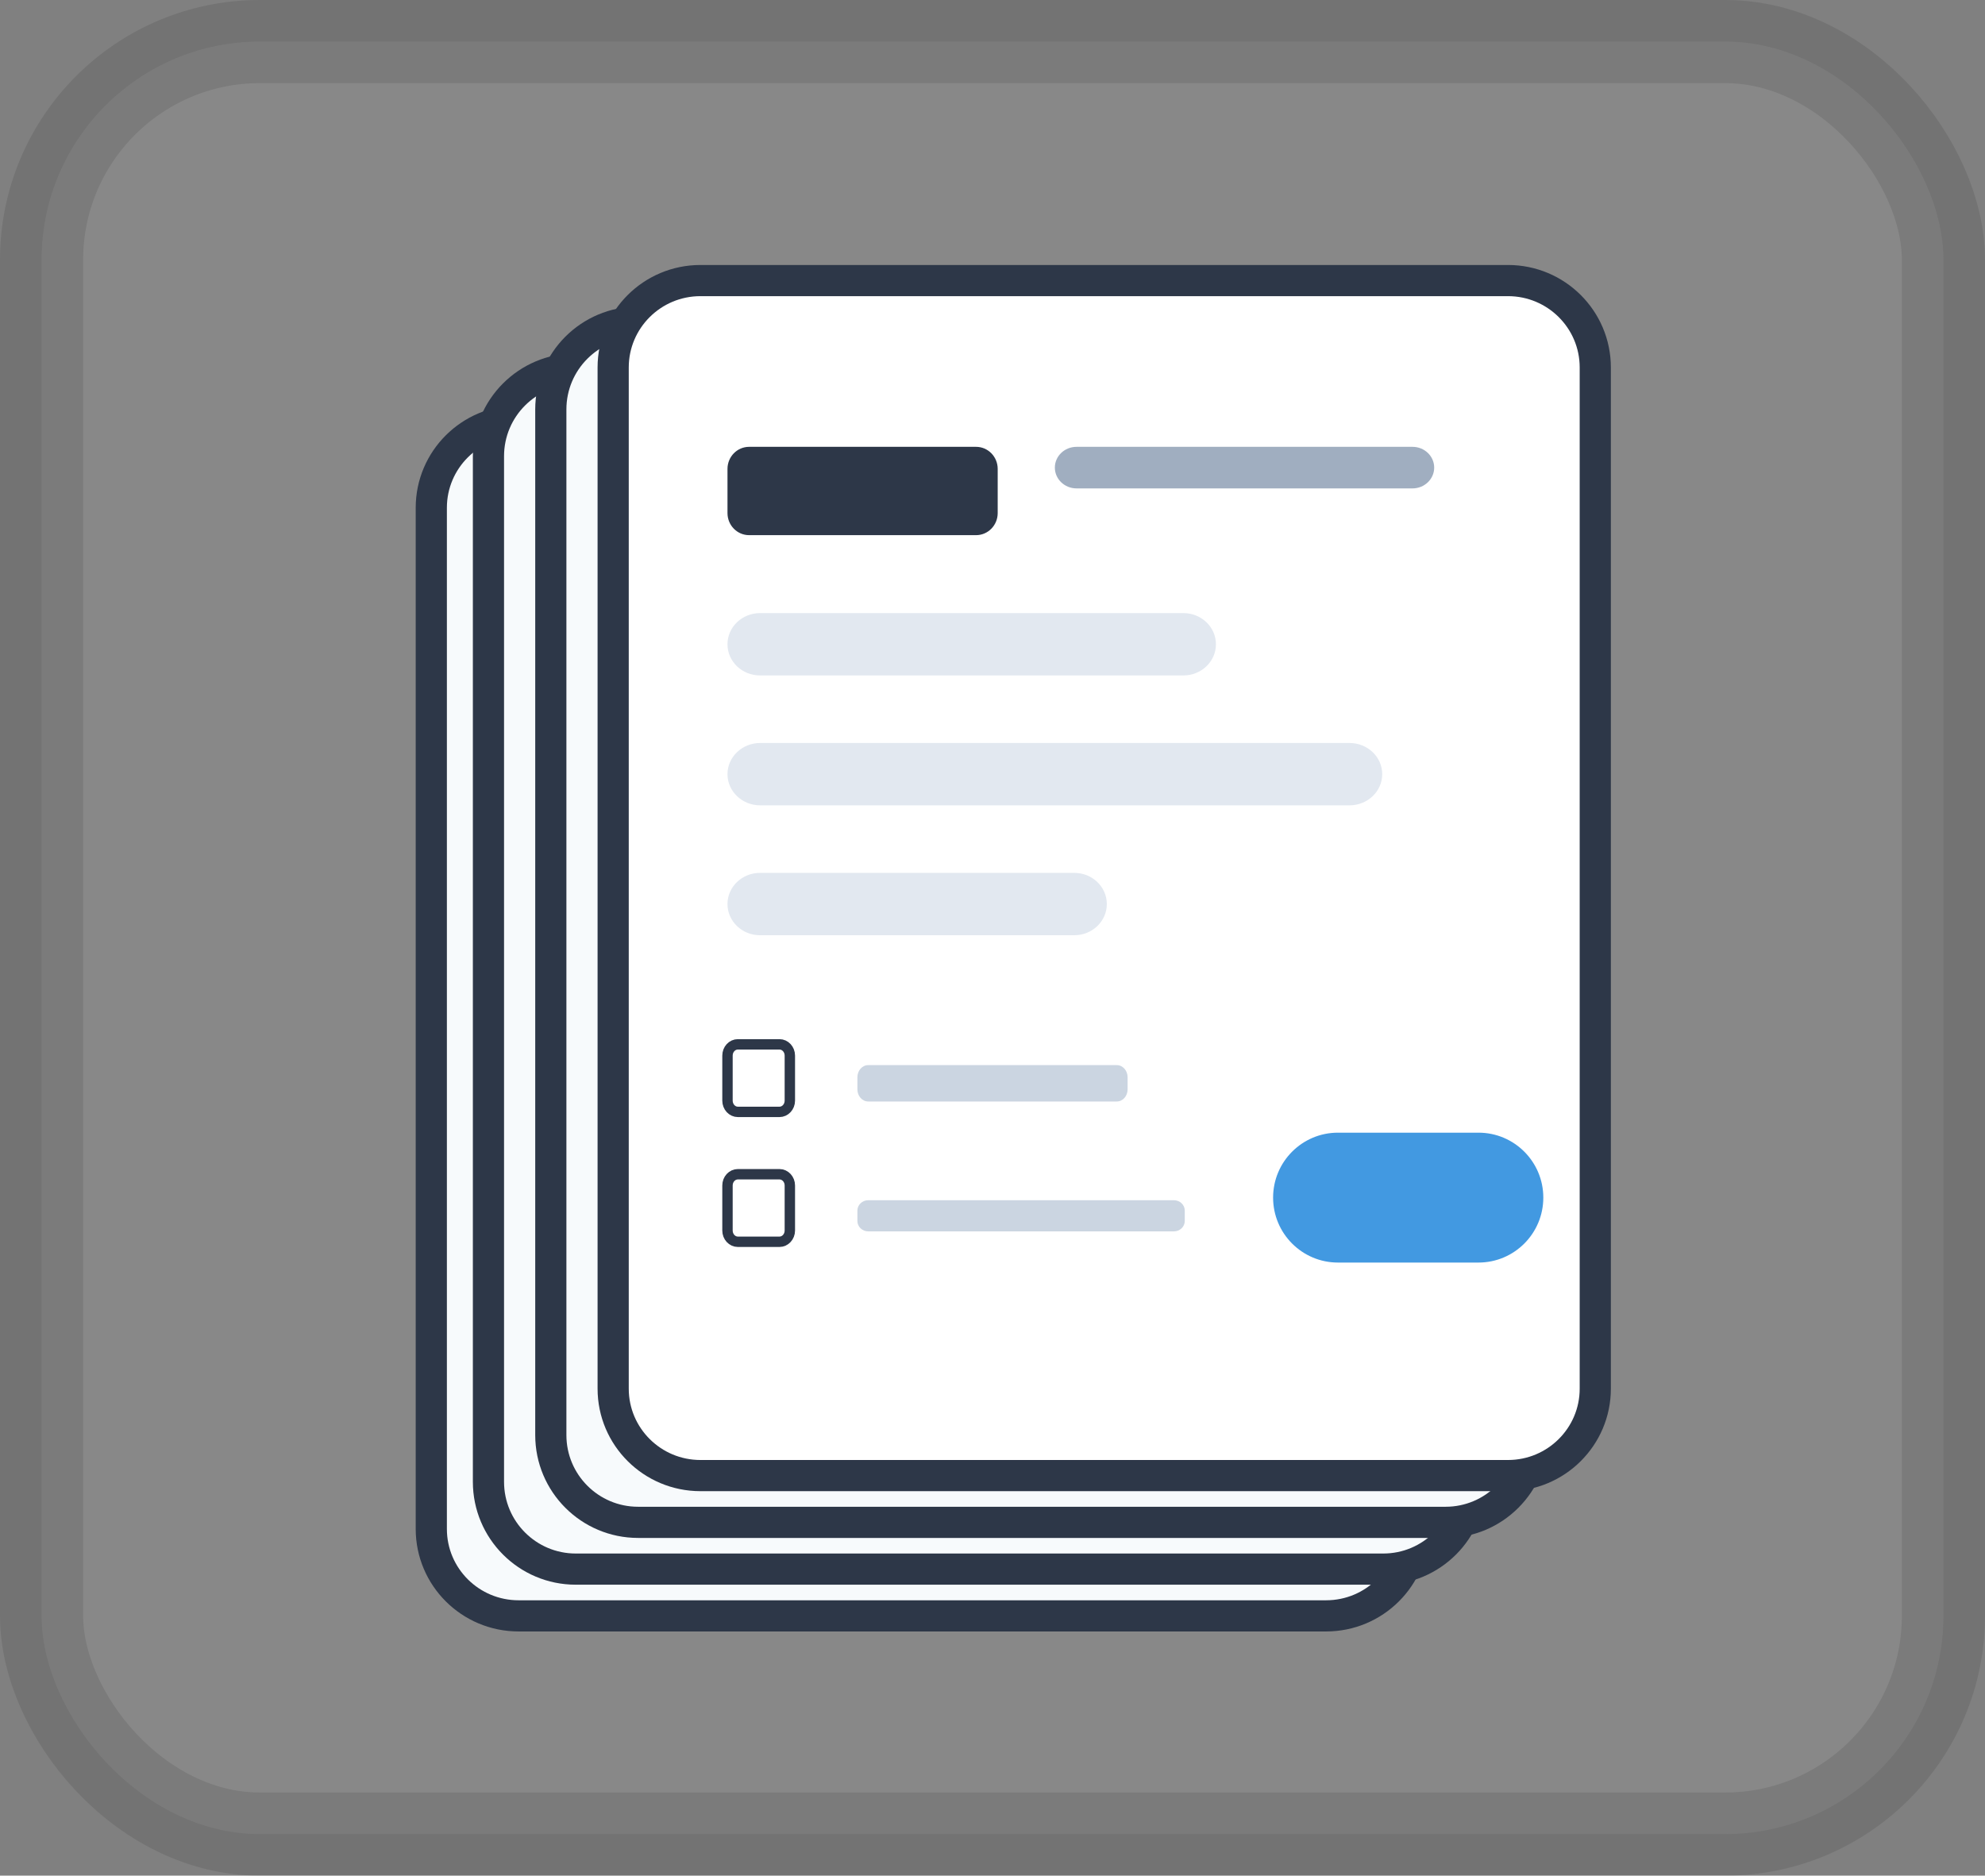 <svg width="382" height="361" viewBox="0 0 382 361" fill="none" xmlns="http://www.w3.org/2000/svg">
<rect x="0" y="0" width="382" height="361" fill="#808080" stroke="none"/>
<rect opacity="0.1" x="8" y="8" width="366" height="345" rx="42" fill="#D9D9D9" stroke="black" stroke-width="16"/>
<path d="M255.2 81H99.8C90.522 81 83 88.489 83 97.727V294.273C83 303.511 90.522 311 99.8 311H255.2C264.478 311 272 303.511 272 294.273V97.727C272 88.489 264.478 81 255.2 81Z" fill="#F7FAFC" stroke="#2D3748" stroke-width="6"/>
<path d="M266.2 71H110.8C101.522 71 94 78.522 94 87.8V285.2C94 294.478 101.522 302 110.8 302H266.2C275.478 302 283 294.478 283 285.2V87.8C283 78.522 275.478 71 266.2 71Z" fill="#F7FAFC" stroke="#2D3748" stroke-width="6"/>
<path d="M278.2 62H122.8C113.522 62 106 69.522 106 78.8V276.2C106 285.478 113.522 293 122.8 293H278.2C287.478 293 295 285.478 295 276.2V78.8C295 69.522 287.478 62 278.2 62Z" fill="#F7FAFC" stroke="#2D3748" stroke-width="6"/>
<path d="M290.2 54H134.8C125.522 54 118 61.489 118 70.727V267.273C118 276.511 125.522 284 134.8 284H290.2C299.478 284 307 276.511 307 267.273V70.727C307 61.489 299.478 54 290.2 54Z" fill="white" stroke="#2D3748" stroke-width="6"/>
<path d="M187.84 86H144.16C141.862 86 140 87.903 140 90.25V98.75C140 101.097 141.862 103 144.16 103H187.84C190.138 103 192 101.097 192 98.75V90.25C192 87.903 190.138 86 187.84 86Z" fill="#2D3748"/>
<path d="M271.829 86H207.171C204.868 86 203 87.791 203 90C203 92.209 204.868 94 207.171 94H271.829C274.132 94 276 92.209 276 90C276 87.791 274.132 86 271.829 86Z" fill="#A0AEC0"/>
<path d="M227.733 118H146.267C142.806 118 140 120.686 140 124C140 127.314 142.806 130 146.267 130H227.733C231.194 130 234 127.314 234 124C234 120.686 231.194 118 227.733 118Z" fill="#E2E8F0"/>
<path d="M259.7 143H146.3C142.821 143 140 145.686 140 149C140 152.314 142.821 155 146.3 155H259.7C263.179 155 266 152.314 266 149C266 145.686 263.179 143 259.7 143Z" fill="#E2E8F0"/>
<path d="M206.743 168H146.257C142.801 168 140 170.686 140 174C140 177.314 142.801 180 146.257 180H206.743C210.199 180 213 177.314 213 174C213 170.686 210.199 168 206.743 168Z" fill="#E2E8F0"/>
<path d="M150 201H142C140.895 201 140 201.97 140 203.167V211.833C140 213.03 140.895 214 142 214H150C151.105 214 152 213.03 152 211.833V203.167C152 201.97 151.105 201 150 201Z" stroke="#2D3748" stroke-width="2"/>
<path d="M150 226H142C140.895 226 140 226.97 140 228.167V236.833C140 238.03 140.895 239 142 239H150C151.105 239 152 238.03 152 236.833V228.167C152 226.97 151.105 226 150 226Z" stroke="#2D3748" stroke-width="2"/>
<path d="M214.92 205H167.08C165.931 205 165 206.045 165 207.333V209.667C165 210.955 165.931 212 167.08 212H214.92C216.069 212 217 210.955 217 209.667V207.333C217 206.045 216.069 205 214.92 205Z" fill="#CBD5E1"/>
<path d="M225.9 231H167.1C165.94 231 165 231.895 165 233V235C165 236.105 165.94 237 167.1 237H225.9C227.06 237 228 236.105 228 235V233C228 231.895 227.06 231 225.9 231Z" fill="#CBD5E1"/>
<path d="M284.52 218H257.48C250.587 218 245 223.596 245 230.5C245 237.404 250.587 243 257.48 243H284.52C291.413 243 297 237.404 297 230.5C297 223.596 291.413 218 284.52 218Z" fill="#4299E1"/>
</svg>
